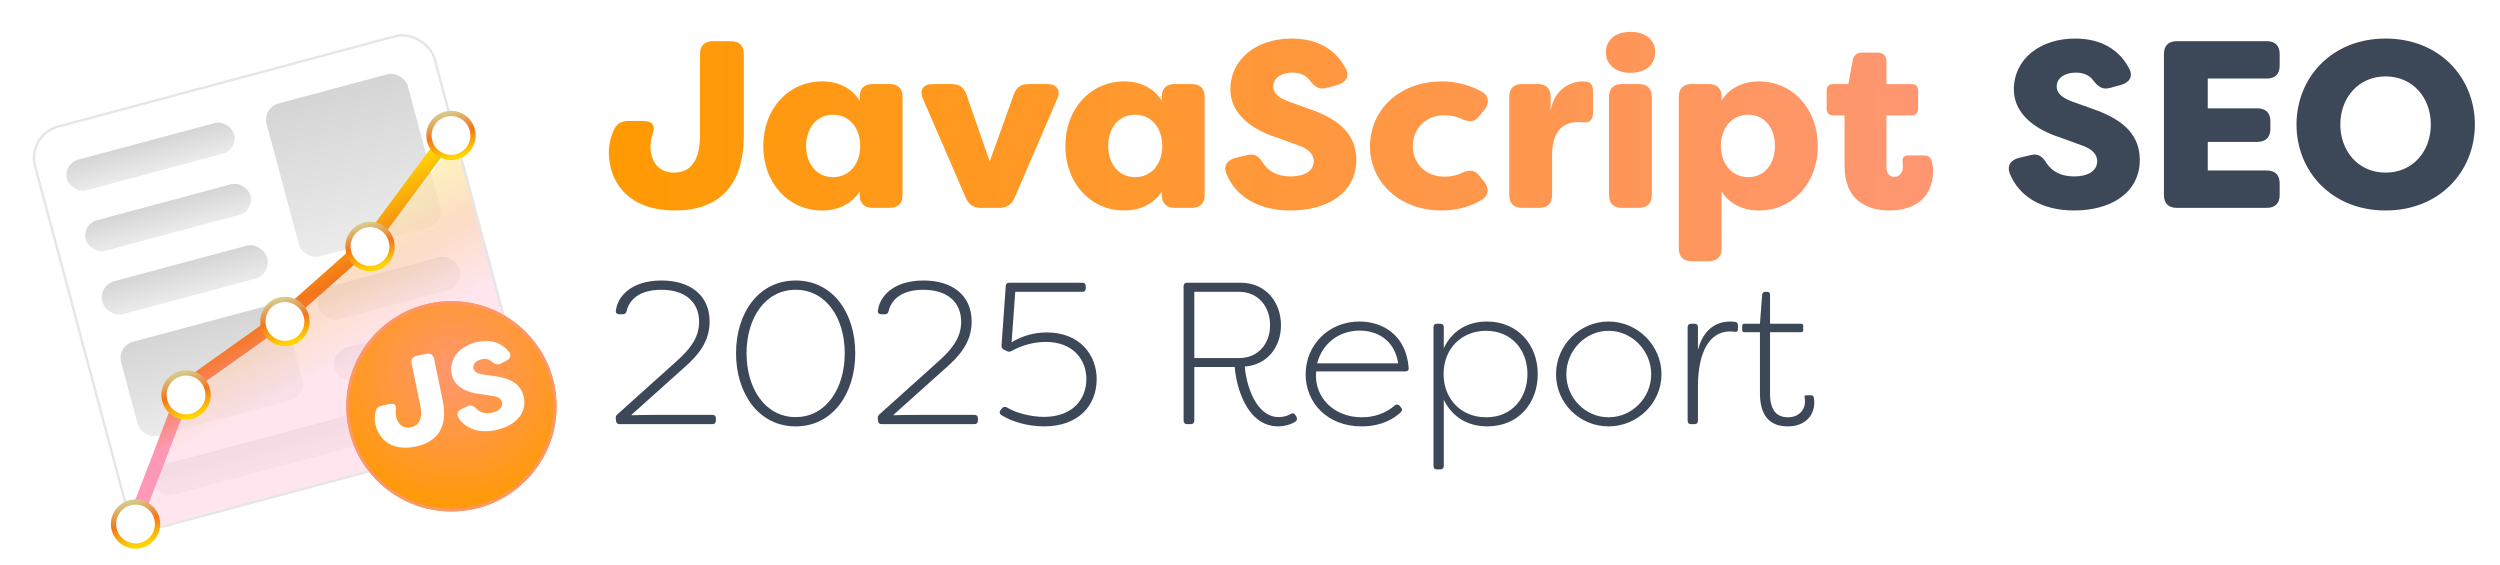 <svg width="890" height="201" viewBox="0 0 890 201" fill="none" xmlns="http://www.w3.org/2000/svg">
<g filter="url(#filter0_d_2056_2)">
<g clip-path="url(#clip0_2056_2)">
<rect x="9" y="44.337" width="148.122" height="148.075" rx="11.928" transform="rotate(-15 9 44.337)" fill="white"/>
<rect x="22.381" y="54.891" width="61.59" height="11.277" rx="5.639" transform="rotate(-15 22.381 54.891)" fill="url(#paint0_linear_2056_2)"/>
<rect x="29.057" y="76.452" width="60.723" height="11.277" rx="5.639" transform="rotate(-15 29.057 76.452)" fill="url(#paint1_linear_2056_2)"/>
<rect x="34.894" y="98.238" width="60.723" height="12.145" rx="5.964" transform="rotate(-15 34.894 98.238)" fill="url(#paint2_linear_2056_2)"/>
<rect x="93.379" y="34.969" width="52.048" height="56.386" rx="5.964" transform="rotate(-15 93.379 34.969)" fill="url(#paint3_linear_2056_2)"/>
<rect x="41.569" y="119.799" width="60.723" height="34.699" rx="5.964" transform="rotate(-15 41.569 119.799)" fill="url(#paint4_linear_2056_2)"/>
<rect x="117.566" y="121.887" width="52.048" height="12.145" rx="5.964" transform="rotate(-15 117.566 121.887)" fill="url(#paint5_linear_2056_2)"/>
<rect x="111.73" y="100.102" width="52.048" height="12.145" rx="5.964" transform="rotate(-15 111.73 100.102)" fill="url(#paint6_linear_2056_2)"/>
<rect x="53.244" y="163.371" width="125.784" height="11.277" rx="5.639" transform="rotate(-15 53.244 163.371)" fill="url(#paint7_linear_2056_2)"/>
<path d="M132.436 85.289L102.18 112.119L67.238 137.156L49.116 186.15L176.499 152.018C176.499 152.018 186.282 149.879 187.969 146.956C189.657 144.033 188.239 139.925 188.239 139.925L163.055 45.936L132.436 85.289Z" fill="white" fill-opacity="0.64"/>
<path d="M132.436 85.289L102.18 112.119L67.238 137.156L49.116 186.15L176.499 152.018C176.499 152.018 186.282 149.879 187.969 146.956C189.657 144.033 188.239 139.925 188.239 139.925L163.055 45.936L132.436 85.289Z" fill="url(#paint8_linear_2056_2)" fill-opacity="0.25"/>
</g>
<rect x="9.531" y="44.643" width="147.254" height="147.208" rx="11.494" transform="rotate(-15 9.531 44.643)" stroke="#E6E6E6" stroke-width="0.867"/>
</g>
<path d="M47.464 186.603L65.035 140.967C65.848 138.854 67.267 137.027 69.114 135.716L101.729 112.554L131.087 86.521C131.684 85.992 132.225 85.401 132.7 84.76L161.065 46.469" stroke="url(#paint9_linear_2056_2)" stroke-width="4.937" stroke-linecap="round"/>
<g filter="url(#filter1_d_2056_2)">
<path d="M50.284 192.075C54.468 190.954 56.952 186.653 55.831 182.468C54.709 178.284 50.408 175.801 46.224 176.922C42.039 178.043 39.556 182.344 40.677 186.529C41.799 190.713 46.1 193.196 50.284 192.075Z" fill="white" stroke="url(#paint10_linear_2056_2)" stroke-width="1.881"/>
</g>
<g filter="url(#filter2_d_2056_2)">
<path d="M68.264 146.129C72.449 145.007 74.932 140.706 73.811 136.522C72.689 132.337 68.388 129.854 64.204 130.975C60.02 132.097 57.536 136.398 58.658 140.582C59.779 144.767 64.08 147.25 68.264 146.129Z" fill="white" stroke="url(#paint11_linear_2056_2)" stroke-width="1.881"/>
</g>
<g filter="url(#filter3_d_2056_2)">
<path d="M103.466 119.962C107.65 118.84 110.134 114.539 109.012 110.355C107.891 106.17 103.59 103.687 99.406 104.808C95.221 105.93 92.738 110.231 93.859 114.415C94.981 118.6 99.282 121.083 103.466 119.962Z" fill="white" stroke="url(#paint12_linear_2056_2)" stroke-width="1.881"/>
</g>
<g filter="url(#filter4_d_2056_2)">
<path d="M133.763 93.286C137.948 92.164 140.431 87.863 139.31 83.679C138.188 79.495 133.887 77.011 129.703 78.132C125.518 79.254 123.035 83.555 124.156 87.739C125.278 91.924 129.579 94.407 133.763 93.286Z" fill="white" stroke="url(#paint13_linear_2056_2)" stroke-width="1.881"/>
</g>
<g filter="url(#filter5_d_2056_2)">
<path d="M162.586 53.752C166.771 52.63 169.254 48.329 168.133 44.145C167.011 39.961 162.71 37.477 158.526 38.599C154.342 39.72 151.858 44.021 152.98 48.205C154.101 52.39 158.402 54.873 162.586 53.752Z" fill="white" stroke="url(#paint14_linear_2056_2)" stroke-width="1.881"/>
</g>
<g filter="url(#filter6_d_2056_2)">
<circle cx="160.715" cy="140.424" r="37.424" fill="url(#paint15_radial_2056_2)"/>
<circle cx="160.715" cy="140.424" r="36.897" stroke="#FF9668" stroke-width="1.055"/>
</g>
<g filter="url(#filter7_i_2056_2)">
<path d="M147.87 158.446C138.562 160.362 134.535 154.888 133.595 150.321C133.345 149.104 133.327 147.475 133.693 145.949C134.017 144.658 134.85 144.079 136.111 143.819L138.634 143.3C140.374 142.942 141.1 143.609 140.926 145.186C140.793 146.302 140.885 147.19 140.983 147.668C141.457 149.973 143.098 152.22 146.274 151.567C149.318 150.94 150.558 148.373 149.61 143.762L146.558 128.931C146.245 127.408 146.901 126.412 148.424 126.099L151.729 125.418C153.252 125.105 154.248 125.762 154.561 127.284L157.613 142.116C159.537 151.467 155.786 156.818 147.87 158.446ZM176.383 152.58C170.554 153.779 165.816 152.125 163.252 148.255C162.382 146.892 162.951 145.687 164.358 145.035L166.425 144.066C167.711 143.484 168.567 143.897 169.609 144.997C170.87 146.279 172.754 146.844 175.103 146.361C177.626 145.841 179.116 144.492 178.749 142.709C178.517 141.578 177.554 140.643 175.14 140.369L171.165 139.781C168.429 139.482 162.074 138.342 160.842 132.792C159.669 127.094 163.789 122.439 170.096 121.141C174.837 120.166 178.554 121.486 181.088 124.547C182.166 125.821 181.703 127.095 180.313 127.834L178.386 128.82C177.118 129.489 176.227 129.128 175.081 128.185C174.232 127.362 173.028 127.021 171.506 127.334C169.679 127.71 168.205 128.92 168.545 130.573C168.742 131.529 169.514 132.414 171.989 132.766L175.911 133.319C182.709 134.187 185.553 136.775 186.472 140.803C187.752 147.022 182.951 151.229 176.383 152.58Z" fill="url(#paint16_linear_2056_2)"/>
</g>
<path d="M240.299 74.933C222.158 74.933 216.732 63.149 216.732 54.247C216.732 51.874 217.325 48.822 218.597 46.109C219.699 43.82 221.479 43.057 223.938 43.057H228.855C232.246 43.057 233.348 44.583 232.415 47.465C231.737 49.5 231.568 51.195 231.568 52.128C231.568 56.621 233.772 61.453 239.96 61.453C245.895 61.453 249.201 57.13 249.201 48.144V19.235C249.201 16.268 250.812 14.657 253.779 14.657H260.222C263.189 14.657 264.8 16.268 264.8 19.235V48.144C264.8 66.37 255.729 74.933 240.299 74.933ZM292.663 74.933C280.625 74.933 271.723 65.099 271.723 51.958C271.723 38.818 280.625 28.984 292.663 28.984C298.428 28.984 303.26 31.358 306.057 35.851V34.495C306.057 31.527 307.668 29.917 310.635 29.917H316.739C319.706 29.917 321.317 31.527 321.317 34.495V69.422C321.317 72.389 319.706 74 316.739 74H310.635C307.668 74 306.057 72.389 306.057 69.422V68.15C303.26 72.559 298.428 74.933 292.663 74.933ZM296.563 63.064C302.497 63.064 306.227 58.232 306.227 51.958C306.227 45.685 302.497 40.853 296.563 40.853C290.544 40.853 286.983 45.77 286.983 51.958C286.983 58.147 290.544 63.064 296.563 63.064ZM349.208 74C346.664 74 344.884 72.898 343.867 70.524L328.607 35.258C327.166 32.121 328.607 29.917 331.998 29.917H338.78C341.408 29.917 343.188 31.104 344.036 33.647L352.344 57.469L360.907 33.647C361.754 31.188 363.365 29.917 366.078 29.917H372.86C376.251 29.917 377.777 32.121 376.336 35.258L361.161 70.524C360.059 72.898 358.363 74 355.82 74H349.208ZM400.205 74.933C388.167 74.933 379.266 65.099 379.266 51.958C379.266 38.818 388.167 28.984 400.205 28.984C405.97 28.984 410.802 31.358 413.6 35.851V34.495C413.6 31.527 415.211 29.917 418.178 29.917H424.282C427.249 29.917 428.859 31.527 428.859 34.495V69.422C428.859 72.389 427.249 74 424.282 74H418.178C415.211 74 413.6 72.389 413.6 69.422V68.15C410.802 72.559 405.97 74.933 400.205 74.933ZM404.105 63.064C410.039 63.064 413.769 58.232 413.769 51.958C413.769 45.685 410.039 40.853 404.105 40.853C398.086 40.853 394.525 45.77 394.525 51.958C394.525 58.147 398.086 63.064 404.105 63.064ZM459.463 74.933C448.103 74.933 439.88 70.016 436.573 61.792C435.471 58.91 436.997 56.875 439.88 56.197L444.118 55.18C446.746 54.586 448.188 55.688 449.714 58.147C451.579 61.029 454.885 62.81 459.463 62.81C464.38 62.81 467.686 60.86 467.686 57.384C467.686 55.18 466.245 53.06 461.836 51.619L454.631 48.991C449.629 47.38 438.184 42.803 438.015 31.951C438.015 20.846 447.509 13.725 459.802 13.725C469.042 13.725 475.485 17.624 479.046 24.322C480.572 27.119 479.215 29.323 476.333 30.171L472.349 31.273C469.721 32.036 468.195 31.019 466.414 28.815C465.143 26.95 463.023 25.848 460.056 25.848C456.496 25.848 453.274 27.543 453.274 30.765C453.274 32.63 454.376 34.579 458.869 36.19L465.99 38.733C478.368 42.972 482.691 48.906 482.861 56.791C482.861 68.913 472.264 74.933 459.463 74.933ZM513.319 74.933C498.144 74.933 487.717 64.76 487.717 52.128C487.717 39.327 497.975 28.984 513.319 28.984C517.897 28.984 523.068 30.086 527.646 32.714C530.189 34.325 530.274 36.783 528.409 39.157L526.629 41.277C524.933 43.566 522.983 43.566 520.271 42.294C517.897 41.192 515.523 41.022 514.252 41.022C507.724 41.022 502.976 45.6 502.976 51.958C502.976 58.401 507.724 62.894 514.252 62.894C515.523 62.894 517.897 62.725 520.271 61.623C522.983 60.351 525.018 60.351 526.714 62.64L528.409 64.76C530.274 67.133 530.02 69.761 527.137 71.372C522.814 73.915 517.727 74.933 513.319 74.933ZM541.862 74C538.895 74 537.284 72.389 537.284 69.422V34.495C537.284 31.527 538.895 29.917 541.862 29.917H547.457C550.339 29.917 552.035 31.527 552.035 34.495V39.412C553.476 30.849 560.173 28.984 563.225 28.984C563.31 28.984 564.327 28.984 564.497 29.069C566.701 29.069 567.125 30.934 567.125 32.545V40.175C567.125 42.718 565.769 43.82 563.819 43.566C563.056 43.481 562.462 43.481 561.784 43.481C555.68 43.481 552.544 47.55 552.544 55.434V69.422C552.544 72.389 550.933 74 547.966 74H541.862ZM580.43 25.932C574.92 25.932 571.698 22.796 571.698 18.642C571.698 14.572 574.665 11.351 580.43 11.351C586.28 11.351 589.247 14.572 589.247 18.642C589.247 22.796 586.025 25.932 580.43 25.932ZM577.378 74C574.411 74 572.8 72.389 572.8 69.422V34.495C572.8 31.527 574.411 29.917 577.378 29.917H583.482C586.449 29.917 588.06 31.527 588.06 34.495V69.422C588.06 72.389 586.449 74 583.482 74H577.378ZM602.215 92.99C599.248 92.99 597.637 91.379 597.637 88.412V34.495C597.637 31.527 599.248 29.917 602.215 29.917H608.319C611.286 29.917 612.897 31.527 612.897 34.495V35.766C615.609 31.358 620.442 28.984 626.206 28.984C638.244 28.984 647.146 38.818 647.146 51.958C647.146 65.099 638.244 74.933 626.206 74.933C620.442 74.933 615.609 72.559 612.897 68.15V88.412C612.897 91.379 611.286 92.99 608.319 92.99H602.215ZM622.391 63.064C628.326 63.064 631.886 58.147 631.886 51.958C631.886 45.77 628.326 40.853 622.391 40.853C616.457 40.853 612.642 45.685 612.642 51.958C612.642 58.232 616.457 63.064 622.391 63.064ZM672.678 74.933C665.049 74.933 656.656 71.626 656.656 59.08V41.107H652.671C651.146 41.107 650.298 40.259 650.298 38.733V32.29C650.298 30.765 651.146 29.917 652.671 29.917H658.012L659.538 21.609C659.793 19.659 661.064 18.726 663.014 18.726H668.355C670.474 18.726 671.576 19.828 671.576 21.863V29.917H680.478C682.004 29.917 682.852 30.765 682.852 32.29V38.733C682.852 40.259 682.004 41.107 680.478 41.107H671.576V59.334C671.576 61.962 672.848 62.979 674.374 62.979C676.409 62.979 677.426 61.199 677.426 59.249C677.426 58.825 677.426 58.316 677.341 57.808C677.172 56.197 677.68 55.349 679.291 55.349H684.971C686.243 55.349 687.26 55.858 687.599 57.13C688.023 58.316 688.108 59.588 688.192 60.521C688.192 71.372 680.478 74.933 672.678 74.933Z" fill="url(#paint17_linear_2056_2)"/>
<path d="M738.378 74.933C727.018 74.933 718.794 70.016 715.488 61.792C714.386 58.91 715.912 56.875 718.794 56.197L723.033 55.18C725.661 54.586 727.102 55.688 728.628 58.147C730.493 61.029 733.8 62.81 738.378 62.81C743.295 62.81 746.601 60.86 746.601 57.384C746.601 55.18 745.16 53.06 740.751 51.619L733.545 48.991C728.544 47.38 717.099 42.803 716.929 31.951C716.929 20.846 726.424 13.725 738.717 13.725C747.957 13.725 754.4 17.624 757.961 24.322C759.487 27.119 758.13 29.323 755.248 30.171L751.263 31.273C748.635 32.036 747.109 31.019 745.329 28.815C744.057 26.95 741.938 25.848 738.971 25.848C735.41 25.848 732.189 27.543 732.189 30.765C732.189 32.63 733.291 34.579 737.784 36.19L744.905 38.733C757.282 42.972 761.606 48.906 761.776 56.791C761.776 68.913 751.179 74.933 738.378 74.933ZM806.985 27.967H785.96V38.564H803.594C806.561 38.564 808.256 40.175 808.256 43.142V45.939C808.256 48.906 806.561 50.517 803.594 50.517H785.96V60.69H806.985C809.952 60.69 811.563 62.301 811.563 65.268V69.422C811.563 72.389 809.952 74 806.985 74H774.94C771.972 74 770.362 72.389 770.362 69.422V19.235C770.362 16.268 771.972 14.657 774.94 14.657H806.985C809.952 14.657 811.563 16.268 811.563 19.235V23.389C811.563 26.356 809.952 27.967 806.985 27.967ZM849.263 74.933C830.019 74.933 817.557 60.945 817.557 44.329C817.557 27.713 830.019 13.725 849.263 13.725C868.591 13.725 881.053 27.713 881.053 44.329C881.053 60.945 868.591 74.933 849.263 74.933ZM849.263 61.453C859.097 61.453 865.37 53.739 865.37 44.329C865.37 34.919 859.097 27.204 849.263 27.204C839.513 27.204 833.155 34.919 833.155 44.329C833.155 53.739 839.513 61.453 849.263 61.453Z" fill="#3C4858"/>
<path d="M220.542 151C219.894 151 219.391 150.568 219.319 149.921L219.247 149.202C219.103 148.554 219.247 148.051 219.678 147.619L240.898 128.558C245.214 124.673 248.882 120.501 248.882 114.603C248.882 107.194 243.559 103.166 235.431 103.166C227.303 103.166 223.922 106.978 223.059 110.791C222.915 111.438 222.484 111.87 221.764 111.87H220.398C219.607 111.87 219.103 111.366 219.247 110.647C219.822 105.54 224.714 99.857 235.503 99.857C245.789 99.857 252.623 105.18 252.623 114.459C252.623 121.652 248.595 126.472 243.416 131.003L224.857 147.619V147.835C228.67 147.691 234.64 147.691 237.805 147.691H253.63C254.421 147.691 254.853 148.123 254.853 148.914V149.777C254.853 150.496 254.421 151 253.63 151H220.542ZM283.249 151.791C270.086 151.791 262.029 140.067 262.029 125.752C262.029 111.366 270.086 99.857 283.249 99.857C296.484 99.857 304.469 111.366 304.469 125.752C304.469 140.067 296.484 151.791 283.249 151.791ZM283.249 148.482C294.111 148.482 300.728 138.268 300.728 125.752C300.728 113.236 294.111 103.166 283.249 103.166C272.387 103.166 265.77 113.236 265.77 125.752C265.77 138.268 272.387 148.482 283.249 148.482ZM313.827 151C313.179 151 312.676 150.568 312.604 149.921L312.532 149.202C312.388 148.554 312.532 148.051 312.964 147.619L334.183 128.558C338.499 124.673 342.168 120.501 342.168 114.603C342.168 107.194 336.845 103.166 328.716 103.166C320.588 103.166 317.208 106.978 316.344 110.791C316.201 111.438 315.769 111.87 315.05 111.87H313.683C312.892 111.87 312.388 111.366 312.532 110.647C313.108 105.54 317.999 99.857 328.788 99.857C339.075 99.857 345.908 105.18 345.908 114.459C345.908 121.652 341.88 126.472 336.701 131.003L318.143 147.619V147.835C321.955 147.691 327.925 147.691 331.09 147.691H346.915C347.706 147.691 348.138 148.123 348.138 148.914V149.777C348.138 150.496 347.706 151 346.915 151H313.827ZM371.643 151.791C365.745 151.791 359.846 149.993 356.394 147.691C355.746 147.26 355.746 146.612 356.178 146.037L356.825 145.246C357.257 144.742 357.904 144.742 358.551 145.102C361.644 147.044 367.183 148.41 371.643 148.41C381.857 148.41 386.748 142.153 386.748 134.888C386.748 128.27 382.217 121.724 372.29 121.724C368.046 121.724 363.946 122.875 360.206 124.889C359.558 125.249 359.127 125.321 358.551 125.033L357.472 124.529C356.825 124.17 356.537 123.81 356.537 123.091L358.048 101.799C358.048 101.08 358.551 100.648 359.271 100.648H385.382C386.101 100.648 386.533 101.08 386.533 101.871V102.663C386.533 103.454 386.101 103.885 385.382 103.885H361.429L360.134 121.868C363.73 119.638 368.118 118.343 372.65 118.343C384.518 118.343 390.417 126.472 390.417 134.959C390.417 144.31 384.015 151.791 371.643 151.791ZM455.094 151.791C443.657 151.791 440.061 137.333 439.557 130.644H425.171V149.777C425.171 150.496 424.74 151 423.948 151H422.582C421.862 151 421.359 150.568 421.359 149.777V101.871C421.359 101.08 421.79 100.648 422.582 100.648H441.643C450.707 100.648 456.029 107.698 456.029 115.754C456.029 123.451 451.282 129.852 443.154 130.5C443.585 136.686 446.966 148.482 455.238 148.482C456.605 148.482 458.259 148.123 459.554 147.332C460.201 147.044 460.777 147.044 461.136 147.763L461.568 148.41C461.856 149.13 461.784 149.633 461.208 150.065C459.338 151.288 456.965 151.791 455.094 151.791ZM425.171 127.479H441.068C447.973 127.479 452.145 122.3 452.145 115.754C452.145 109.208 447.973 103.885 441.068 103.885H425.171V127.479ZM484.731 151.791C472.575 151.791 464.806 143.447 464.806 133.233C464.806 122.947 472.862 114.459 483.94 114.459C492.499 114.459 500.628 119.494 501.491 131.003C501.563 131.794 501.131 132.226 500.34 132.226H468.546C467.683 141.433 474.876 148.554 484.803 148.554C488.759 148.554 493.003 147.403 496.599 144.31C497.103 143.879 497.75 143.879 498.254 144.454L498.757 145.03C499.261 145.605 499.261 146.253 498.542 146.9C494.37 150.64 489.334 151.791 484.731 151.791ZM468.906 129.349H497.75C496.456 120.933 490.198 117.696 484.012 117.696C476.675 117.696 470.704 122.3 468.906 129.349ZM511.545 167.112C510.754 167.112 510.322 166.681 510.322 165.89V116.473C510.322 115.682 510.754 115.25 511.545 115.25H512.768C513.559 115.25 513.99 115.682 513.99 116.473V123.954C516.868 117.768 522.478 114.459 529.312 114.459C540.389 114.459 547.438 122.803 547.438 133.161C547.438 143.375 540.749 151.791 529.456 151.791C522.334 151.791 516.868 148.267 513.99 142.296V165.89C513.99 166.609 513.559 167.112 512.768 167.112H511.545ZM529.096 148.554C538.447 148.554 543.77 141.505 543.77 133.161C543.77 124.601 538.159 117.768 529.024 117.768C520.32 117.768 513.918 124.098 513.918 133.161C513.918 141.865 519.961 148.554 529.096 148.554ZM572.647 151.791C562.361 151.791 553.945 143.519 553.945 133.233C553.945 122.947 562.361 114.459 572.647 114.459C583.005 114.459 591.493 123.019 591.493 133.233C591.493 143.447 583.005 151.791 572.647 151.791ZM572.647 148.554C580.991 148.554 587.825 141.649 587.825 133.233C587.825 124.817 580.991 117.768 572.647 117.768C564.447 117.768 557.614 124.745 557.614 133.233C557.614 141.721 564.447 148.554 572.647 148.554ZM602.02 151C601.229 151 600.797 150.568 600.797 149.777V116.473C600.797 115.754 601.229 115.25 602.02 115.25H603.243C604.034 115.25 604.466 115.682 604.466 116.473V124.601C605.976 118.631 609.717 114.459 616.047 114.459C616.55 114.459 617.269 114.531 617.773 114.603C618.492 114.675 618.708 115.25 618.708 115.898V117.121C618.708 117.912 618.348 118.272 617.701 118.128C617.054 118.056 616.334 117.984 615.903 117.984C608.422 117.984 604.538 125.608 604.466 137.261V149.777C604.466 150.568 604.034 151 603.243 151H602.02ZM636.465 151.791C631.574 151.791 626.539 149.633 626.539 139.995V118.272H621C620.497 118.272 620.209 117.984 620.209 117.48V116.042C620.209 115.538 620.497 115.25 621 115.25H626.539L627.33 104.892C627.402 104.245 627.834 103.885 628.409 103.885H629.057C629.776 103.885 630.136 104.245 630.136 104.892V115.25H641.141C641.716 115.25 641.932 115.538 641.932 116.042V117.48C641.932 117.984 641.716 118.272 641.141 118.272H630.136V140.21C630.136 147.044 633.372 148.554 636.537 148.554C640.062 148.554 642.58 146.253 642.58 142.872C642.58 142.8 642.58 142.153 642.436 141.577C642.292 141.002 642.508 140.714 643.083 140.714H644.737C645.169 140.714 645.601 140.93 645.673 141.361C645.888 142.368 645.888 143.231 645.888 143.231C645.888 148.051 642.508 151.791 636.465 151.791Z" fill="#3C4858"/>
<defs>
<filter id="filter0_d_2056_2" x="-2.417" y="-2.009" width="204.234" height="204.201" filterUnits="userSpaceOnUse" color-interpolation-filters="sRGB">
<feFlood flood-opacity="0" result="BackgroundImageFix"/>
<feColorMatrix in="SourceAlpha" type="matrix" values="0 0 0 0 0 0 0 0 0 0 0 0 0 0 0 0 0 0 127 0" result="hardAlpha"/>
<feOffset dy="3.408"/>
<feGaussianBlur stdDeviation="5.709"/>
<feComposite in2="hardAlpha" operator="out"/>
<feColorMatrix type="matrix" values="0 0 0 0 0 0 0 0 0 0 0 0 0 0 0 0 0 0 0.15 0"/>
<feBlend mode="normal" in2="BackgroundImageFix" result="effect1_dropShadow_2056_2"/>
<feBlend mode="normal" in="SourceGraphic" in2="effect1_dropShadow_2056_2" result="shape"/>
</filter>
<filter id="filter1_d_2056_2" x="35.364" y="173.66" width="25.779" height="25.779" filterUnits="userSpaceOnUse" color-interpolation-filters="sRGB">
<feFlood flood-opacity="0" result="BackgroundImageFix"/>
<feColorMatrix in="SourceAlpha" type="matrix" values="0 0 0 0 0 0 0 0 0 0 0 0 0 0 0 0 0 0 127 0" result="hardAlpha"/>
<feOffset dy="2.051"/>
<feGaussianBlur stdDeviation="2.051"/>
<feColorMatrix type="matrix" values="0 0 0 0 0 0 0 0 0 0 0 0 0 0 0 0 0 0 0.15 0"/>
<feBlend mode="normal" in2="BackgroundImageFix" result="effect1_dropShadow_2056_2"/>
<feBlend mode="normal" in="SourceGraphic" in2="effect1_dropShadow_2056_2" result="shape"/>
</filter>
<filter id="filter2_d_2056_2" x="53.345" y="127.714" width="25.779" height="25.779" filterUnits="userSpaceOnUse" color-interpolation-filters="sRGB">
<feFlood flood-opacity="0" result="BackgroundImageFix"/>
<feColorMatrix in="SourceAlpha" type="matrix" values="0 0 0 0 0 0 0 0 0 0 0 0 0 0 0 0 0 0 127 0" result="hardAlpha"/>
<feOffset dy="2.051"/>
<feGaussianBlur stdDeviation="2.051"/>
<feColorMatrix type="matrix" values="0 0 0 0 0 0 0 0 0 0 0 0 0 0 0 0 0 0 0.15 0"/>
<feBlend mode="normal" in2="BackgroundImageFix" result="effect1_dropShadow_2056_2"/>
<feBlend mode="normal" in="SourceGraphic" in2="effect1_dropShadow_2056_2" result="shape"/>
</filter>
<filter id="filter3_d_2056_2" x="88.546" y="101.547" width="25.779" height="25.779" filterUnits="userSpaceOnUse" color-interpolation-filters="sRGB">
<feFlood flood-opacity="0" result="BackgroundImageFix"/>
<feColorMatrix in="SourceAlpha" type="matrix" values="0 0 0 0 0 0 0 0 0 0 0 0 0 0 0 0 0 0 127 0" result="hardAlpha"/>
<feOffset dy="2.051"/>
<feGaussianBlur stdDeviation="2.051"/>
<feColorMatrix type="matrix" values="0 0 0 0 0 0 0 0 0 0 0 0 0 0 0 0 0 0 0.15 0"/>
<feBlend mode="normal" in2="BackgroundImageFix" result="effect1_dropShadow_2056_2"/>
<feBlend mode="normal" in="SourceGraphic" in2="effect1_dropShadow_2056_2" result="shape"/>
</filter>
<filter id="filter4_d_2056_2" x="118.843" y="74.871" width="25.779" height="25.779" filterUnits="userSpaceOnUse" color-interpolation-filters="sRGB">
<feFlood flood-opacity="0" result="BackgroundImageFix"/>
<feColorMatrix in="SourceAlpha" type="matrix" values="0 0 0 0 0 0 0 0 0 0 0 0 0 0 0 0 0 0 127 0" result="hardAlpha"/>
<feOffset dy="2.051"/>
<feGaussianBlur stdDeviation="2.051"/>
<feColorMatrix type="matrix" values="0 0 0 0 0 0 0 0 0 0 0 0 0 0 0 0 0 0 0.15 0"/>
<feBlend mode="normal" in2="BackgroundImageFix" result="effect1_dropShadow_2056_2"/>
<feBlend mode="normal" in="SourceGraphic" in2="effect1_dropShadow_2056_2" result="shape"/>
</filter>
<filter id="filter5_d_2056_2" x="147.667" y="35.337" width="25.779" height="25.779" filterUnits="userSpaceOnUse" color-interpolation-filters="sRGB">
<feFlood flood-opacity="0" result="BackgroundImageFix"/>
<feColorMatrix in="SourceAlpha" type="matrix" values="0 0 0 0 0 0 0 0 0 0 0 0 0 0 0 0 0 0 127 0" result="hardAlpha"/>
<feOffset dy="2.051"/>
<feGaussianBlur stdDeviation="2.051"/>
<feColorMatrix type="matrix" values="0 0 0 0 0 0 0 0 0 0 0 0 0 0 0 0 0 0 0.15 0"/>
<feBlend mode="normal" in2="BackgroundImageFix" result="effect1_dropShadow_2056_2"/>
<feBlend mode="normal" in="SourceGraphic" in2="effect1_dropShadow_2056_2" result="shape"/>
</filter>
<filter id="filter6_d_2056_2" x="109.156" y="93.085" width="103.117" height="103.117" filterUnits="userSpaceOnUse" color-interpolation-filters="sRGB">
<feFlood flood-opacity="0" result="BackgroundImageFix"/>
<feColorMatrix in="SourceAlpha" type="matrix" values="0 0 0 0 0 0 0 0 0 0 0 0 0 0 0 0 0 0 127 0" result="hardAlpha"/>
<feOffset dy="4.219"/>
<feGaussianBlur stdDeviation="7.067"/>
<feComposite in2="hardAlpha" operator="out"/>
<feColorMatrix type="matrix" values="0 0 0 0 0 0 0 0 0 0 0 0 0 0 0 0 0 0 0.15 0"/>
<feBlend mode="normal" in2="BackgroundImageFix" result="effect1_dropShadow_2056_2"/>
<feBlend mode="normal" in="SourceGraphic" in2="effect1_dropShadow_2056_2" result="shape"/>
</filter>
<filter id="filter7_i_2056_2" x="129.318" y="118.707" width="59.07" height="42.78" filterUnits="userSpaceOnUse" color-interpolation-filters="sRGB">
<feFlood flood-opacity="0" result="BackgroundImageFix"/>
<feBlend mode="normal" in="SourceGraphic" in2="BackgroundImageFix" result="shape"/>
<feColorMatrix in="SourceAlpha" type="matrix" values="0 0 0 0 0 0 0 0 0 0 0 0 0 0 0 0 0 0 127 0" result="hardAlpha"/>
<feOffset dy="0.553"/>
<feGaussianBlur stdDeviation="0.553"/>
<feComposite in2="hardAlpha" operator="arithmetic" k2="-1" k3="1"/>
<feColorMatrix type="matrix" values="0 0 0 0 0 0 0 0 0 0 0 0 0 0 0 0 0 0 0.22 0"/>
<feBlend mode="normal" in2="shape" result="effect1_innerShadow_2056_2"/>
</filter>
<linearGradient id="paint0_linear_2056_2" x1="53.176" y1="54.891" x2="53.176" y2="66.168" gradientUnits="userSpaceOnUse">
<stop stop-color="#D5D5D5"/>
<stop offset="1" stop-color="#EBEBEB"/>
</linearGradient>
<linearGradient id="paint1_linear_2056_2" x1="59.418" y1="76.452" x2="59.418" y2="87.729" gradientUnits="userSpaceOnUse">
<stop stop-color="#D5D5D5"/>
<stop offset="1" stop-color="#EBEBEB"/>
</linearGradient>
<linearGradient id="paint2_linear_2056_2" x1="65.256" y1="98.238" x2="65.256" y2="110.383" gradientUnits="userSpaceOnUse">
<stop stop-color="#D5D5D5"/>
<stop offset="1" stop-color="#EBEBEB"/>
</linearGradient>
<linearGradient id="paint3_linear_2056_2" x1="119.403" y1="34.969" x2="119.403" y2="91.355" gradientUnits="userSpaceOnUse">
<stop stop-color="#D5D5D5"/>
<stop offset="1" stop-color="#EBEBEB"/>
</linearGradient>
<linearGradient id="paint4_linear_2056_2" x1="71.931" y1="119.799" x2="71.931" y2="154.498" gradientUnits="userSpaceOnUse">
<stop stop-color="#D5D5D5"/>
<stop offset="1" stop-color="#EBEBEB"/>
</linearGradient>
<linearGradient id="paint5_linear_2056_2" x1="143.591" y1="121.887" x2="143.591" y2="134.032" gradientUnits="userSpaceOnUse">
<stop stop-color="#D5D5D5"/>
<stop offset="1" stop-color="#EBEBEB"/>
</linearGradient>
<linearGradient id="paint6_linear_2056_2" x1="137.754" y1="100.102" x2="137.754" y2="112.246" gradientUnits="userSpaceOnUse">
<stop stop-color="#D5D5D5"/>
<stop offset="1" stop-color="#EBEBEB"/>
</linearGradient>
<linearGradient id="paint7_linear_2056_2" x1="116.136" y1="163.371" x2="116.136" y2="174.648" gradientUnits="userSpaceOnUse">
<stop stop-color="#D5D5D5"/>
<stop offset="1" stop-color="#EBEBEB"/>
</linearGradient>
<linearGradient id="paint8_linear_2056_2" x1="71.419" y1="152.91" x2="47.988" y2="110.005" gradientUnits="userSpaceOnUse">
<stop stop-color="#FF98B7"/>
<stop offset="0.484" stop-color="#F47519"/>
<stop offset="1" stop-color="#FFD602"/>
</linearGradient>
<linearGradient id="paint9_linear_2056_2" x1="70.969" y1="153.345" x2="47.538" y2="110.441" gradientUnits="userSpaceOnUse">
<stop stop-color="#FF98B7"/>
<stop offset="0.484" stop-color="#F47519"/>
<stop offset="1" stop-color="#FFD602"/>
</linearGradient>
<linearGradient id="paint10_linear_2056_2" x1="45.414" y1="176.63" x2="49.581" y2="192.181" gradientUnits="userSpaceOnUse">
<stop stop-color="#D7CB8D"/>
<stop offset="0.484" stop-color="#F47519"/>
<stop offset="1" stop-color="#FFD602"/>
</linearGradient>
<linearGradient id="paint11_linear_2056_2" x1="63.394" y1="130.684" x2="67.561" y2="146.235" gradientUnits="userSpaceOnUse">
<stop stop-color="#D7CB8D"/>
<stop offset="0.484" stop-color="#F47519"/>
<stop offset="1" stop-color="#FFD602"/>
</linearGradient>
<linearGradient id="paint12_linear_2056_2" x1="98.596" y1="104.517" x2="102.763" y2="120.068" gradientUnits="userSpaceOnUse">
<stop stop-color="#D7CB8D"/>
<stop offset="0.484" stop-color="#F47519"/>
<stop offset="1" stop-color="#FFD602"/>
</linearGradient>
<linearGradient id="paint13_linear_2056_2" x1="128.893" y1="77.841" x2="133.06" y2="93.392" gradientUnits="userSpaceOnUse">
<stop stop-color="#D7CB8D"/>
<stop offset="0.484" stop-color="#F47519"/>
<stop offset="1" stop-color="#FFD602"/>
</linearGradient>
<linearGradient id="paint14_linear_2056_2" x1="157.716" y1="38.307" x2="161.883" y2="53.858" gradientUnits="userSpaceOnUse">
<stop stop-color="#D7CB8D"/>
<stop offset="0.484" stop-color="#F47519"/>
<stop offset="1" stop-color="#FFD602"/>
</linearGradient>
<radialGradient id="paint15_radial_2056_2" cx="0" cy="0" r="1" gradientUnits="userSpaceOnUse" gradientTransform="translate(161.728 127.903) rotate(91.162) scale(49.956)">
<stop stop-color="#FF9671"/>
<stop offset="1" stop-color="#FF9A04"/>
</radialGradient>
<linearGradient id="paint16_linear_2056_2" x1="132.724" y1="149.834" x2="187.575" y2="138.549" gradientUnits="userSpaceOnUse">
<stop offset="1" stop-color="white"/>
</linearGradient>
<linearGradient id="paint17_linear_2056_2" x1="215.291" y1="52.5" x2="884.291" y2="52.5" gradientUnits="userSpaceOnUse">
<stop stop-color="#FF9A02"/>
<stop offset="0.252" stop-color="#FF982A"/>
<stop offset="1" stop-color="#FE94A1"/>
</linearGradient>
<clipPath id="clip0_2056_2">
<rect x="9" y="44.337" width="148.122" height="148.075" rx="11.928" transform="rotate(-15 9 44.337)" fill="white"/>
</clipPath>
</defs>
</svg>
